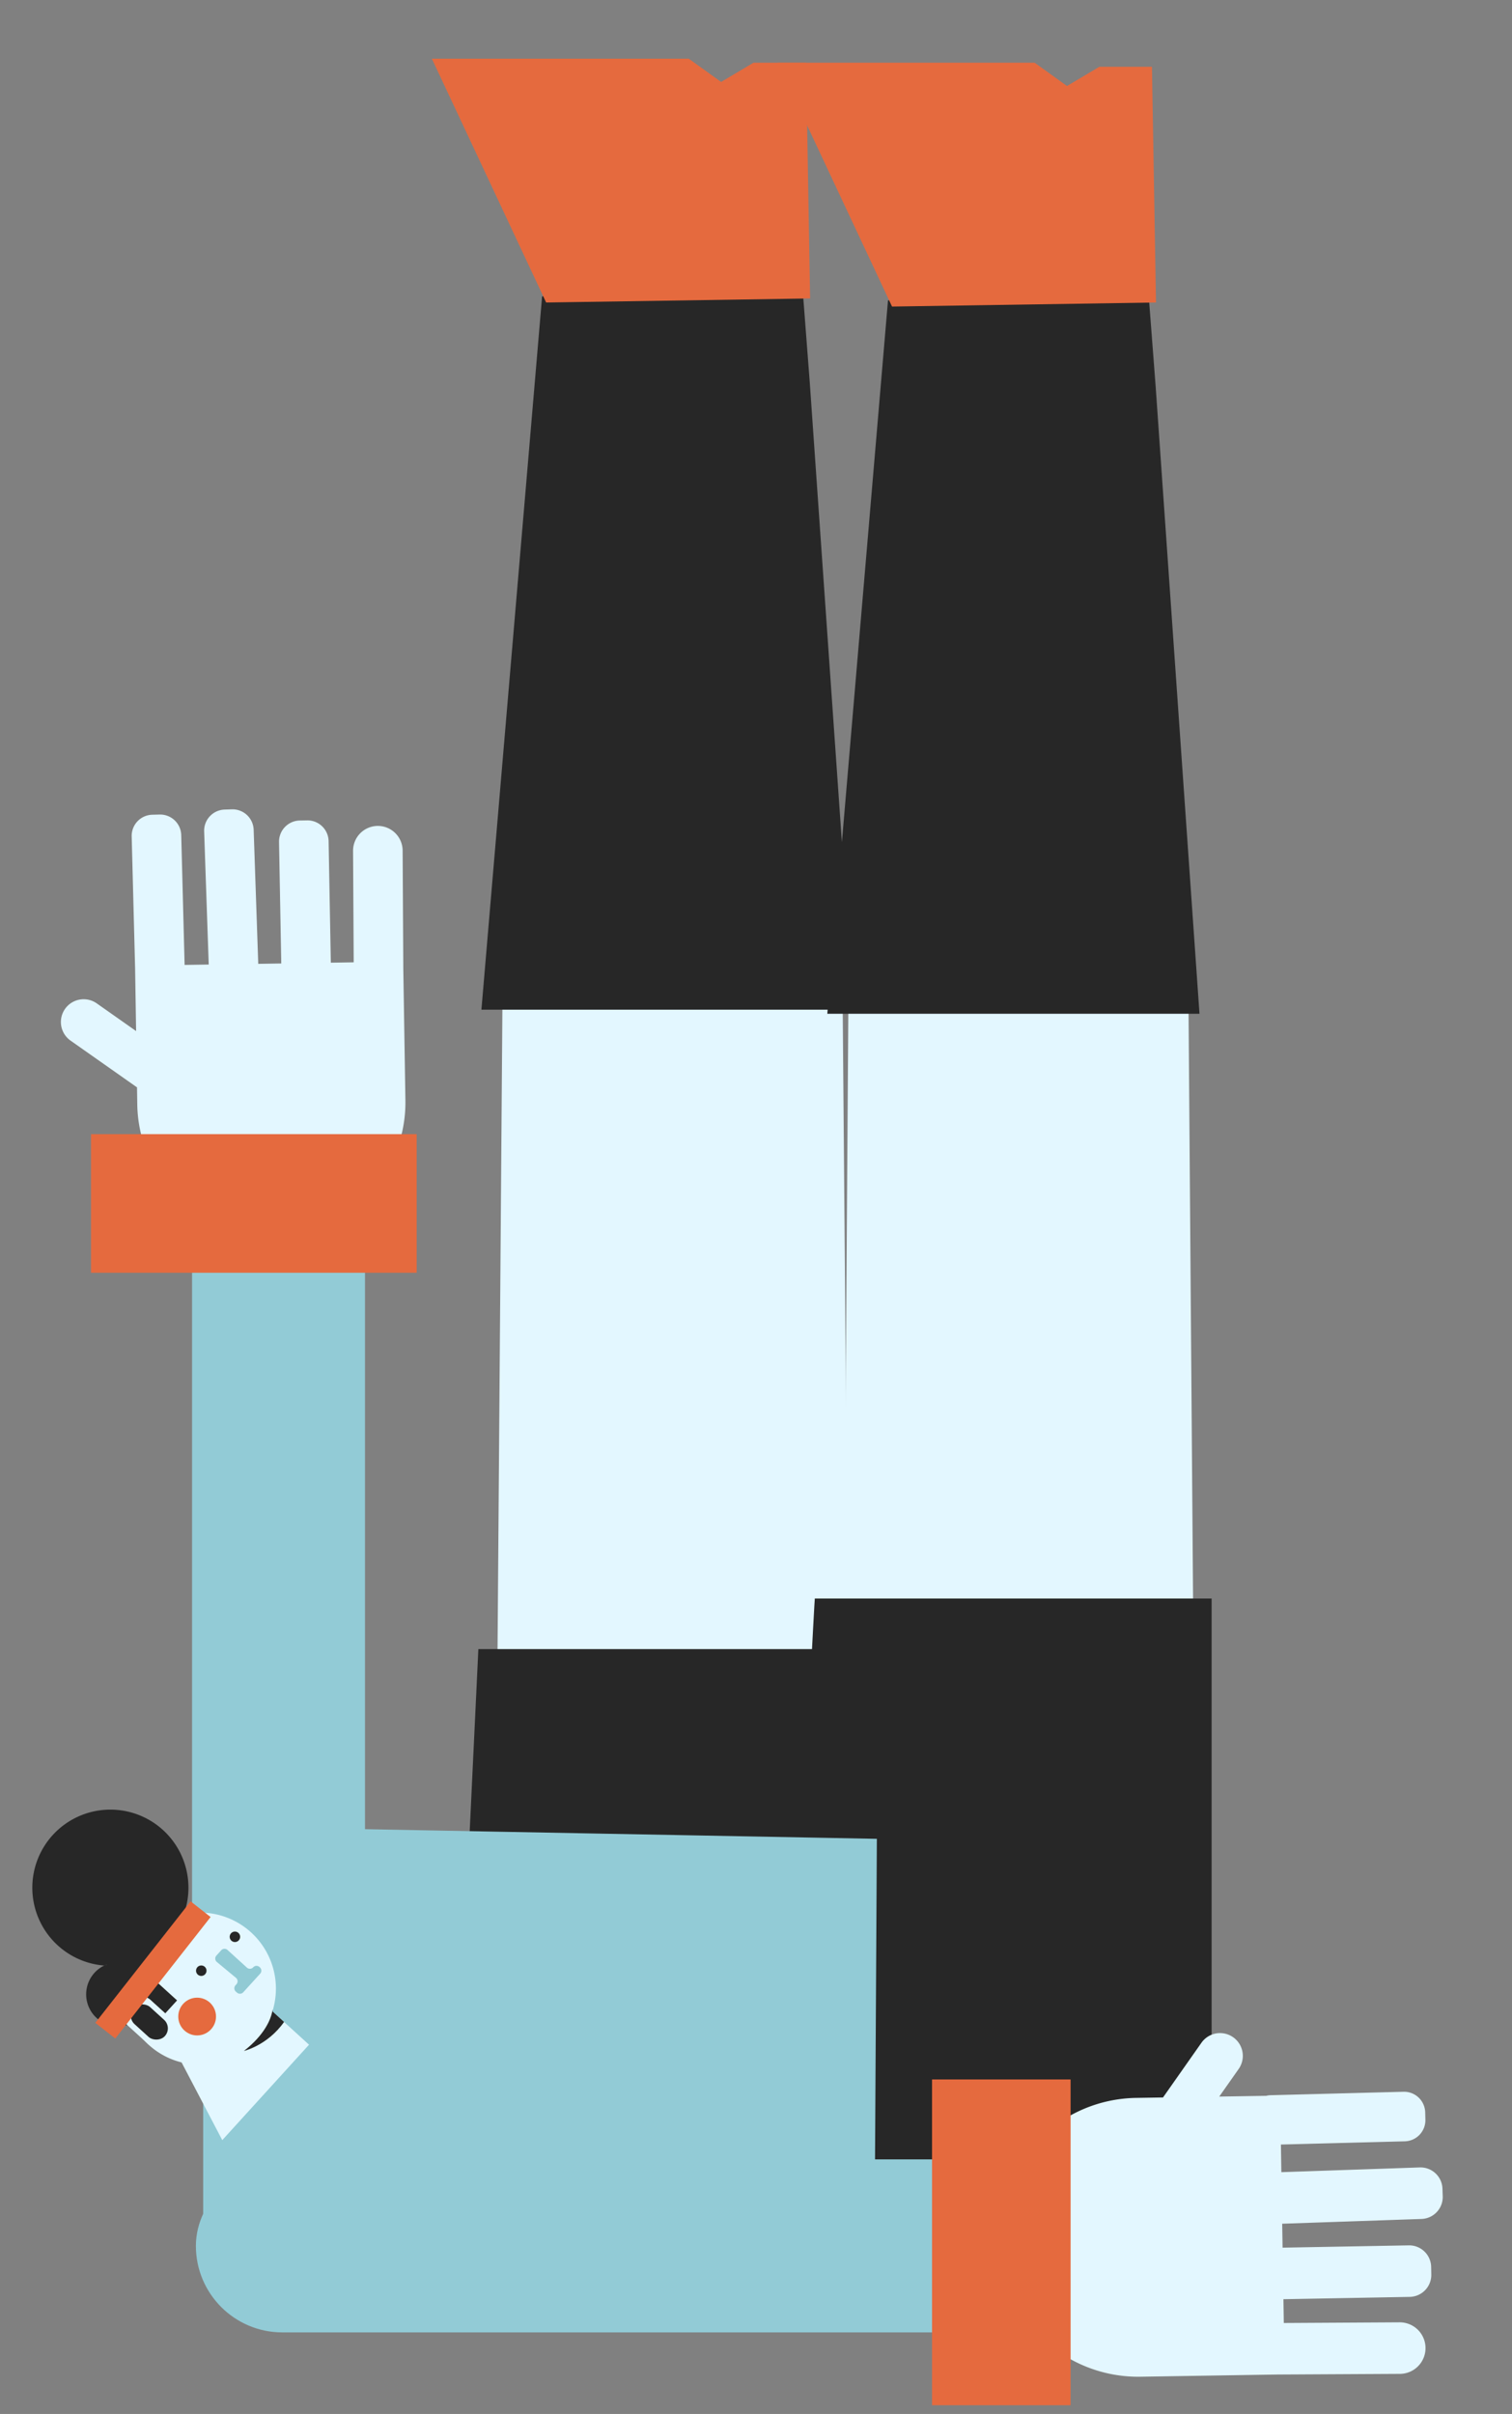 <svg id="Capa_1" data-name="Capa 1" xmlns="http://www.w3.org/2000/svg" viewBox="0 0 1495 2386"><rect x="0" y="0" width="1495" height="2386" fill="#808080" stroke="none"/><title>Mesa de trabajo 4</title><polygon points="497 964 833 970.88 843 2151 488 2151 497 964" fill="#e3f7ff"/><polygon points="536 293 789 226 800.65 377.82 844 998 476 998 536 293" fill="#272727"/><polygon points="797 62 745 62 713 81 681 58 427 58 540 299 801 295 797 62" fill="#e56a3e"/><polygon points="472.98 1630 842 1630 842 2092 451 2092 472.98 1630" fill="#272727"/><path d="M839,968l336,7.6,7.33,954.82c1.47,192.07-152.17,348.58-342.2,348.58H830Z" fill="#e3f7ff"/><polygon points="878 297 1131 230 1142.65 381.82 1186 1002 818 1002 878 297" fill="#272727"/><polygon points="1139 66 1087 66 1055 85 1023 62 769 62 882 303 1143 299 1139 66" fill="#e56a3e"/><path d="M805.65,1580H1198v508.76C1198,2196,1107.6,2283,996.08,2283H769S805.11,1580,805.65,1580Z" fill="#272727"/><path d="M867,1817.5l-2.64,464-565.64-.23c-56.17-6.18-97.83-42.62-97.83-85.57V1891.92c0-55.52,68.16-96.65,139.7-84.3Z" fill="#92cbd6"/><rect x="189.89" y="1102.11" width="171" height="890.48" rx="85.5" transform="translate(550.78 3094.7) rotate(-180)" fill="#92cbd6"/><path d="M305.57,2021l-85.8,94.32-40.23-76.8a75.16,75.16,0,1,1,90.18-51.62c-.11.39-.23.78-.35,1.17Z" fill="#e3f7ff"/><path d="M152.84,1957l22.24,20.22-11.86,13L148,1976.43a31.62,31.62,0,1,1-45-33.65c.68,0,1.37.1,2.06.13.2-.44.4-.87.61-1.29a28.7,28.7,0,0,0-2.67,1.16,77.19,77.19,0,1,1,80.46-56.09,53.51,53.51,0,0,1,11.82,1.78l-43.38,47.68Z" fill="#272727"/><path d="M105.62,1941.62c-.21.42-.41.85-.61,1.29-.69,0-1.38-.08-2.06-.13A28.7,28.7,0,0,1,105.62,1941.62Z" fill="#272727"/><path d="M105.62,1941.62c-.21.42-.41.85-.61,1.29-.69,0-1.38-.08-2.06-.13A28.7,28.7,0,0,1,105.62,1941.62Z" fill="#272727"/><circle cx="194.91" cy="1993.18" r="18.66" fill="#e56a3e"/><circle cx="199.01" cy="1947.86" r="5.18" fill="#272727"/><path d="M214,1932.88l4.74-5.22a4.4,4.4,0,0,1,6.22-.29l19.17,17.43a4.41,4.41,0,0,0,6.23-.29h0a4.4,4.4,0,0,1,6.22-.29l.38.34a4.41,4.41,0,0,1,.3,6.23l-16.74,18.4a4.41,4.41,0,0,1-6.22.3l-1.15-1a4.4,4.4,0,0,1-.3-6.22l.91-1a4.41,4.41,0,0,0-.45-6.36l-18.86-15.63A4.39,4.39,0,0,1,214,1932.88Z" fill="#91cad4"/><circle cx="232.28" cy="1914.36" r="5.18" fill="#272727"/><rect x="130.71" y="1967.7" width="33.89" height="61.68" rx="16.94" transform="translate(-1430.13 762.99) rotate(-47.71)" fill="#e3f7ff"/><rect x="136.25" y="1977.79" width="22.81" height="41.51" rx="11.4" transform="translate(-1430.13 762.99) rotate(-47.71)" fill="#272727"/><path d="M269.72,1986.87c-.11.39-.23.78-.35,1.17l11.51,10.47c-16.4,23.25-39.69,28.67-39.69,28.67,21.06-16.39,26.42-31.91,27.75-37.81v0c.13-.58.22-1.06.28-1.44.11-.68.14-1,.14-1Z" fill="#272727"/><rect x="70.39" y="1927" width="152" height="25" transform="matrix(0.62, -0.79, 0.79, 0.62, -1471.74, 860.26)" fill="#e56a3e"/><rect x="553.42" y="1774.62" width="171" height="890.48" rx="85.5" transform="translate(-1580.93 2858.78) rotate(-90)" fill="#92cbd6"/><path d="M270.42,1222.21l-2.16,0a132.57,132.57,0,0,1-132.52-130.45l-.27-17-65.7-46.2a22.5,22.5,0,1,1,25.89-36.81l38.92,27.37-1-62.4-3.37-130a20.89,20.89,0,0,1,20.35-21.43l7.2-.19a20.9,20.9,0,0,1,21.44,20.35l3.33,128.29,23.83-.38c0-.11,0-.23,0-.34l-4.5-131.31A20.9,20.9,0,0,1,222,800.2l7.2-.24a20.9,20.9,0,0,1,21.6,20.17l4.5,131.3c0,.42,0,.83,0,1.24l22.8-.37-2.2-120A20.91,20.91,0,0,1,296.42,811l7.2-.13a20.9,20.9,0,0,1,21.28,20.51l2.2,120.16,22.63-.37L349.1,841a24.5,24.5,0,0,1,24.36-24.64h.15a24.5,24.5,0,0,1,24.49,24.36l.67,117.11,2.08,129.7A132.57,132.57,0,0,1,270.42,1222.21Z" fill="#e3f7ff"/><rect x="182.5" y="1028.5" width="137" height="322" transform="translate(-938.5 1440.5) rotate(-90)" fill="#e56a3e"/><path d="M1269.07,2197.91c-.43,0-.86,0-1.29,0l.38,23.7,124.78-2.28a21.72,21.72,0,0,1,22.12,21.32l.14,7.49a21.73,21.73,0,0,1-21.33,22.12L1269,2272.55l.37,23.53,114.51-.66a25.47,25.47,0,0,1,25.61,25.32v.15a25.46,25.46,0,0,1-25.32,25.46L1263,2347l-135.42,2.17a137.81,137.81,0,0,1-140-135.58c0-.75,0-1.5,0-2.25a137.81,137.81,0,0,1,135.6-137.75l26.75-.43,38-54.07a22.5,22.5,0,1,1,36.81,25.89l-19.19,27.29,46.41-.74a20.4,20.4,0,0,1,4.45-.6l131.33-3.41a20.89,20.89,0,0,1,21.43,20.35l.19,7.2a20.9,20.9,0,0,1-20.35,21.43l-122.5,3.18.43,27.3.36,0,136.49-4.67a21.72,21.72,0,0,1,22.45,21l.26,7.48a21.72,21.72,0,0,1-21,22.45Z" fill="#e3f7ff"/><rect x="921.57" y="2055.35" width="137" height="322" fill="#e56a3e"/></svg>